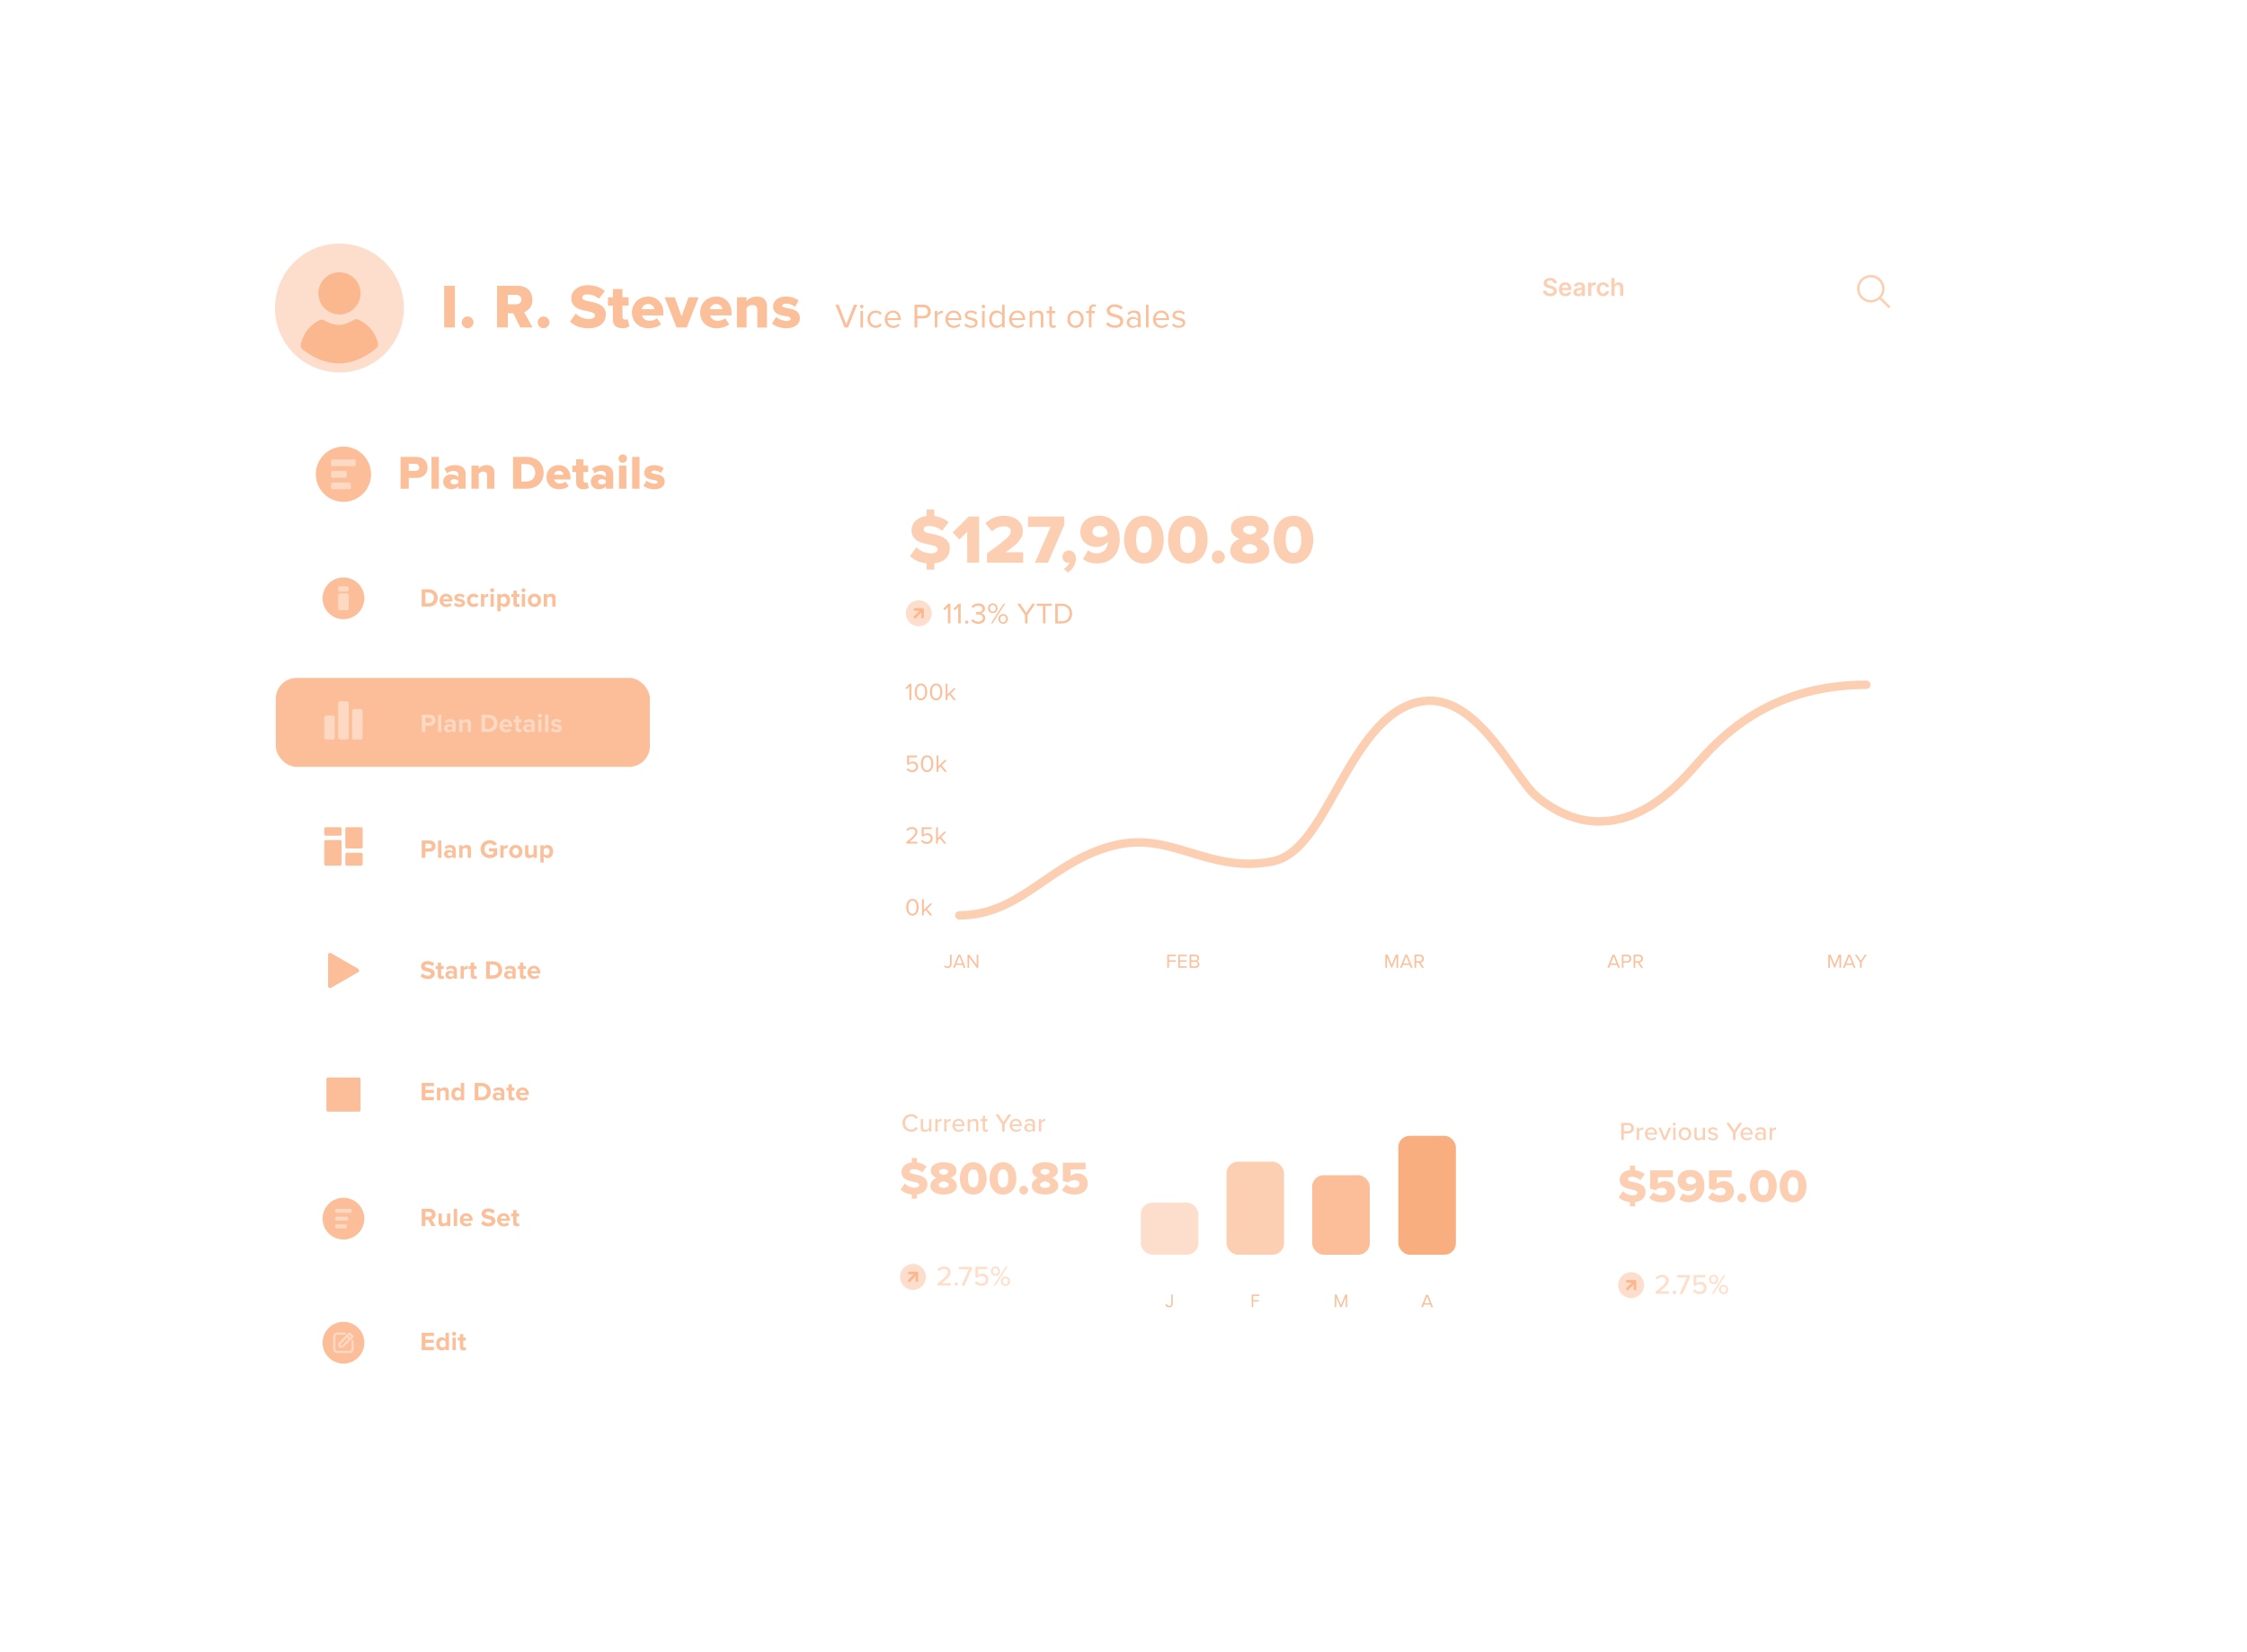 <svg xmlns="http://www.w3.org/2000/svg" width="748" height="550" viewBox="0 0 748 550"><defs><filter id="a" filterUnits="userSpaceOnUse"><feOffset dx="5.97" dy="4.77"/><feGaussianBlur result="blur" stdDeviation="17"/><feFlood flood-color="#842d02" flood-opacity=".25"/><feComposite in2="blur" operator="in"/><feComposite in="SourceGraphic"/></filter><filter id="b" filterUnits="userSpaceOnUse"><feOffset dx="2.96" dy="2.96"/><feGaussianBlur result="blur-2" stdDeviation="33.85"/><feFlood flood-color="#000" flood-opacity=".1"/><feComposite in2="blur-2" operator="in"/><feComposite in="SourceGraphic"/></filter><filter id="c" filterUnits="userSpaceOnUse"><feOffset dx="2.5" dy="2.5"/><feGaussianBlur result="blur-3" stdDeviation="28.61"/><feFlood flood-color="#000" flood-opacity=".1"/><feComposite in2="blur-3" operator="in"/><feComposite in="SourceGraphic"/></filter><filter id="d" filterUnits="userSpaceOnUse"><feOffset dx="1.84" dy="1.84"/><feGaussianBlur result="blur-4" stdDeviation="21.07"/><feFlood flood-color="#000" flood-opacity=".1"/><feComposite in2="blur-4" operator="in"/><feComposite in="SourceGraphic"/></filter></defs><g style="isolation:isolate"><rect width="645.23" height="447.35" x="45.74" y="46.71" rx="30.07" ry="30.07" style="fill:#fff;filter:url(#a);opacity:.4;stroke-width:0"/><rect width="141.3" height="29.6" x="499.16" y="81.07" rx="14.8" ry="14.8" style="fill:#fff;mix-blend-mode:soft-light;opacity:.4;stroke-width:0"/><path d="m629.33 102.09-3.06-3.06a4.54 4.54 0 0 0 1.08-2.92c0-2.52-2.05-4.57-4.57-4.57s-4.57 2.05-4.57 4.57 2.05 4.57 4.57 4.57c1.11 0 2.12-.42 2.92-1.08l3.06 3.06.58-.58Zm-6.56-2.22c-2.07 0-3.76-1.69-3.76-3.76s1.69-3.76 3.76-3.76 3.76 1.69 3.76 3.76-1.69 3.76-3.76 3.76Z" style="fill:#f55e00;mix-blend-mode:multiply;opacity:.3;stroke-width:0"/><g style="mix-blend-mode:multiply;opacity:.3"><path d="M517.13 94.19a.802.802 0 0 0-.34-.59c-.2-.14-.46-.21-.78-.21-.22 0-.42.03-.58.1s-.28.16-.37.28-.13.25-.13.4c0 .12.03.23.09.32s.13.17.23.23.21.12.33.16c.12.04.24.08.36.11l.56.14c.22.05.44.12.65.21.21.09.39.2.56.34.16.14.3.3.39.49.1.19.15.42.15.67 0 .35-.09.65-.27.92-.18.26-.43.47-.77.62-.34.15-.74.22-1.21.22s-.86-.07-1.2-.21c-.34-.14-.6-.35-.79-.63-.19-.27-.29-.61-.31-1h1.06c.02.21.08.38.19.52s.26.24.44.31.38.1.61.1.44-.04.62-.11.32-.17.42-.3c.1-.13.15-.27.15-.44 0-.15-.05-.28-.14-.38a.93.93 0 0 0-.37-.25c-.16-.07-.35-.13-.56-.18l-.67-.17c-.49-.13-.87-.32-1.16-.57-.28-.26-.42-.6-.42-1.02 0-.35.09-.66.29-.92.19-.26.45-.47.78-.61.33-.15.7-.22 1.12-.22s.79.07 1.11.22c.32.15.57.35.75.61.18.26.27.55.28.89h-1.03ZM521.12 98.58c-.45 0-.83-.09-1.15-.28a1.97 1.97 0 0 1-.75-.79c-.17-.34-.26-.75-.26-1.21s.09-.86.26-1.21.42-.62.73-.81c.31-.19.68-.29 1.11-.29.27 0 .53.04.78.13a1.79 1.79 0 0 1 1.09 1.11c.11.28.16.62.16 1.01v.32h-3.65v-.71h2.64c0-.2-.05-.38-.13-.54a.916.916 0 0 0-.36-.37c-.15-.09-.33-.14-.53-.14-.21 0-.4.05-.56.15a1.152 1.152 0 0 0-.52.96v.62c0 .26.05.48.14.66.09.18.23.33.4.42.17.1.37.15.6.15.15 0 .29-.02.41-.06.12-.04.23-.11.32-.19s.16-.19.21-.32l.98.11c-.06.26-.18.48-.35.68-.17.19-.39.34-.66.45-.27.11-.58.16-.92.16ZM525.27 98.59c-.28 0-.54-.05-.76-.15-.22-.1-.4-.25-.53-.45s-.2-.44-.2-.74c0-.25.05-.46.14-.62.09-.16.22-.3.38-.39.16-.1.34-.17.54-.22.2-.05.41-.09.63-.11.26-.03.47-.05.63-.07.16-.02.28-.06.36-.1.07-.05.11-.12.11-.22v-.02c0-.22-.07-.39-.19-.51-.13-.12-.32-.18-.56-.18-.26 0-.46.06-.61.17-.15.11-.25.24-.3.4l-.98-.14c.08-.27.2-.5.38-.68.18-.18.39-.32.65-.41.26-.09.54-.14.85-.14.21 0 .43.03.64.08.21.05.41.13.58.25.18.11.32.27.42.47.11.2.16.44.16.74v2.98h-1.01v-.61h-.04c-.06.12-.15.24-.27.35-.12.11-.26.19-.43.26-.17.06-.38.1-.61.1Zm.27-.77a1.041 1.041 0 0 0 .91-.46c.08-.14.13-.29.13-.45v-.52s-.09.05-.17.08c-.08.02-.17.04-.26.06-.1.02-.19.03-.29.05-.09.01-.18.03-.25.03-.16.02-.3.06-.42.1-.12.05-.22.12-.29.2-.07.09-.11.2-.11.33 0 .19.07.34.21.44s.32.15.54.15ZM528.68 98.5v-4.45h1.02v.74h.05c.08-.26.22-.46.42-.6.2-.14.42-.21.68-.21h.2c.08 0 .13.01.18.02v.96s-.11-.03-.21-.04c-.1-.01-.19-.02-.28-.02-.19 0-.36.04-.51.12a.91.91 0 0 0-.49.84v2.62h-1.05ZM533.67 98.58c-.44 0-.83-.1-1.14-.29-.32-.2-.56-.47-.73-.81-.17-.34-.26-.74-.26-1.19s.09-.85.26-1.2.42-.62.74-.81c.32-.19.69-.29 1.13-.29.36 0 .68.07.96.2s.5.32.67.56c.17.24.26.52.28.84h-1c-.04-.21-.14-.39-.29-.54a.858.858 0 0 0-.61-.22c-.21 0-.4.06-.56.17-.16.12-.29.28-.38.49-.09.21-.13.47-.13.77s.04.56.13.78c.09.22.21.38.38.5.16.12.35.18.57.18.15 0 .29-.03.42-.09s.23-.14.31-.26c.08-.11.14-.25.17-.41h1c-.03.31-.12.59-.28.84-.16.24-.38.43-.65.57-.28.14-.6.2-.97.2ZM537.49 95.89v2.61h-1.05v-5.93h1.03v2.24h.05c.1-.25.27-.45.49-.6s.5-.22.84-.22c.31 0 .58.06.81.19.23.13.41.32.53.57.13.25.19.55.19.91v2.83h-1.05v-2.67c0-.3-.08-.53-.23-.7-.15-.17-.37-.25-.64-.25-.19 0-.35.04-.5.12s-.26.2-.34.35c-.08.15-.12.33-.12.55Z" style="fill:#f55e00;stroke-width:0"/></g><circle cx="113" cy="102.53" r="21.46" style="fill:#f55e00;mix-blend-mode:multiply;opacity:.2;stroke-width:0"/><circle cx="113" cy="97.66" r="7.02" style="fill:#f55e00;mix-blend-mode:multiply;opacity:.3;stroke-width:0"/><path d="M119.03 106.31c-.3-.12-.65-.09-.94.06-1.63.89-3.46 1.79-5.41 1.79-1.82 0-3.55-.84-5.09-1.64-.31-.16-.68-.16-1.01-.02-3.28 1.49-5.72 4.5-6.44 8.12-.13.64.11 1.31.62 1.71 3.32 2.63 7.48 4.64 12 4.64 4.74 0 9.1-2.17 12.5-5.03.51-.43.72-1.1.57-1.74-.86-3.6-3.44-6.54-6.82-7.9Z" style="fill:#f55e00;mix-blend-mode:multiply;opacity:.3;stroke-width:0"/><g style="mix-blend-mode:multiply;opacity:.4"><path d="M147.86 109V95.15h3.57V109h-3.57ZM155.67 105.35c1.06 0 1.95.89 1.95 1.95s-.89 1.95-1.95 1.95-1.95-.89-1.95-1.95.89-1.95 1.95-1.95ZM173.2 109l-2.33-4.69h-1.83V109h-3.57V95.15h6.94c3.07 0 4.82 2.04 4.82 4.61 0 2.41-1.47 3.7-2.76 4.15l2.82 5.09h-4.09Zm-1.33-10.84h-2.82v3.12h2.82c.93 0 1.72-.6 1.72-1.56s-.79-1.56-1.72-1.56ZM180.95 105.35c1.06 0 1.95.89 1.95 1.95s-.89 1.95-1.95 1.95-1.95-.89-1.95-1.95.89-1.95 1.95-1.95ZM191.65 104.37c1 1 2.53 1.83 4.42 1.83 1.23 0 1.97-.52 1.97-1.18 0-.79-.89-1.1-2.37-1.41-2.28-.46-5.48-1.04-5.48-4.32 0-2.33 1.97-4.34 5.52-4.34 2.22 0 4.15.66 5.63 1.93l-1.95 2.55c-1.16-.96-2.68-1.43-3.9-1.43s-1.64.48-1.64 1.08c0 .73.85.98 2.39 1.27 2.28.48 5.44 1.14 5.44 4.28 0 2.78-2.06 4.63-5.77 4.63-2.8 0-4.76-.87-6.15-2.2l1.89-2.68ZM204.03 106.3v-4.55h-1.66v-2.78h1.66v-2.74h3.18v2.74h2.04v2.78h-2.04v3.65c0 .58.33 1.02.89 1.02.35 0 .71-.12.81-.25l.62 2.41c-.39.37-1.18.66-2.37.66-2.04 0-3.14-1.02-3.14-2.95ZM215.72 98.72c2.97 0 5.13 2.18 5.13 5.59v.69h-7.14c.19.93 1.06 1.79 2.55 1.79.89 0 1.89-.35 2.45-.85l1.35 1.99c-1 .89-2.66 1.33-4.2 1.33-3.09 0-5.48-2.01-5.48-5.27 0-2.91 2.2-5.25 5.34-5.25Zm-2.05 4.2h4.13c-.08-.71-.6-1.72-2.08-1.72-1.39 0-1.93 1-2.06 1.72ZM225.22 109l-3.95-10.03h3.36l2.26 6.35 2.29-6.35h3.38L228.61 109h-3.41ZM238.41 98.72c2.97 0 5.13 2.18 5.13 5.59v.69h-7.14c.19.93 1.06 1.79 2.55 1.79.89 0 1.89-.35 2.45-.85l1.35 1.99c-1 .89-2.66 1.33-4.19 1.33-3.09 0-5.48-2.01-5.48-5.27 0-2.91 2.2-5.25 5.34-5.25Zm-2.06 4.2h4.13c-.08-.71-.6-1.72-2.08-1.72-1.39 0-1.93 1-2.06 1.72ZM252.11 109v-5.79c0-1.23-.64-1.66-1.64-1.66s-1.58.52-1.95.98v6.48h-3.2V98.98h3.2v1.23c.6-.71 1.79-1.47 3.47-1.47 2.28 0 3.32 1.33 3.32 3.18v7.1h-3.2ZM258.33 105.51c.75.66 2.35 1.33 3.53 1.33.96 0 1.35-.31 1.35-.75 0-.52-.68-.71-1.72-.87-1.7-.29-4.11-.64-4.11-3.2 0-1.77 1.52-3.3 4.3-3.3 1.68 0 3.12.54 4.19 1.33l-1.22 2.12c-.6-.58-1.75-1.1-2.95-1.1-.75 0-1.27.25-1.27.69s.54.62 1.6.81c1.7.29 4.24.71 4.24 3.36 0 1.91-1.68 3.32-4.57 3.32-1.79 0-3.63-.6-4.69-1.54l1.33-2.2ZM281.14 109l-3.04-7.57h1.08l2.55 6.54 2.55-6.54h1.08l-3.05 7.57h-1.17ZM286.29 102.02c0-.32.26-.57.57-.57s.58.25.58.57-.26.58-.58.58-.57-.26-.57-.58Zm.15 6.98v-5.48h.85V109h-.85ZM291.52 103.38c1 0 1.59.41 2.01.95l-.57.52c-.36-.5-.83-.72-1.4-.72-1.17 0-1.9.9-1.9 2.11s.73 2.12 1.9 2.12c.57 0 1.03-.23 1.4-.71l.57.52c-.42.54-1.01.95-2.01.95-1.63 0-2.74-1.25-2.74-2.88s1.1-2.87 2.74-2.87ZM297.23 103.38c1.66 0 2.63 1.29 2.63 2.94v.22h-4.44c.07 1.03.79 1.9 1.98 1.9.62 0 1.26-.25 1.69-.69l.41.56c-.54.54-1.28.84-2.18.84-1.62 0-2.79-1.17-2.79-2.88 0-1.59 1.14-2.87 2.7-2.87Zm-1.81 2.53h3.6c-.01-.82-.56-1.83-1.8-1.83-1.17 0-1.75.99-1.79 1.83ZM304.43 109v-7.57h3.04c1.52 0 2.37 1.04 2.37 2.28s-.87 2.28-2.37 2.28h-2.1V109h-.94Zm2.93-6.73h-1.99v2.88h1.99c.9 0 1.51-.59 1.51-1.44s-.61-1.44-1.51-1.44ZM311.18 109v-5.48h.85v.89c.44-.58 1.08-1 1.83-1v.87c-.1-.02-.2-.03-.34-.03-.52 0-1.24.43-1.49.87V109h-.85ZM317.42 103.38c1.66 0 2.63 1.29 2.63 2.94v.22h-4.44c.07 1.03.79 1.9 1.98 1.9.62 0 1.26-.25 1.69-.69l.41.56c-.54.54-1.28.84-2.18.84-1.62 0-2.79-1.17-2.79-2.88 0-1.59 1.14-2.87 2.7-2.87Zm-1.8 2.53h3.6c-.01-.82-.56-1.83-1.8-1.83-1.17 0-1.75.99-1.79 1.83ZM321.51 107.66c.36.42 1.06.78 1.8.78.84 0 1.29-.37 1.29-.91 0-.6-.67-.79-1.41-.98-.93-.22-1.99-.47-1.99-1.6 0-.85.74-1.58 2.04-1.58.93 0 1.59.35 2.03.79l-.4.59c-.33-.4-.93-.69-1.63-.69-.75 0-1.21.34-1.21.83 0 .53.62.7 1.34.87.95.22 2.05.49 2.05 1.7 0 .92-.74 1.66-2.16 1.66-.9 0-1.66-.27-2.21-.86l.44-.61ZM326.8 102.02c0-.32.26-.57.57-.57s.58.25.58.57-.26.58-.58.58-.57-.26-.57-.58Zm.14 6.98v-5.48h.85V109h-.85ZM333.59 109v-.82c-.41.56-1.08.95-1.85.95-1.43 0-2.44-1.09-2.44-2.87s1-2.88 2.44-2.88c.74 0 1.41.36 1.85.97v-2.92h.85V109h-.85Zm0-3.97c-.31-.48-.97-.89-1.65-.89-1.1 0-1.76.91-1.76 2.12s.66 2.11 1.76 2.11c.68 0 1.34-.39 1.65-.86v-2.49ZM338.64 103.38c1.66 0 2.63 1.29 2.63 2.94v.22h-4.44c.07 1.03.79 1.9 1.97 1.9.62 0 1.26-.25 1.69-.69l.41.56c-.54.54-1.28.84-2.18.84-1.62 0-2.79-1.17-2.79-2.88 0-1.59 1.14-2.87 2.7-2.87Zm-1.8 2.53h3.6c-.01-.82-.56-1.83-1.81-1.83-1.17 0-1.75.99-1.79 1.83ZM346.47 109v-3.59c0-.96-.49-1.27-1.23-1.27-.67 0-1.31.41-1.62.85V109h-.85v-5.48h.85v.79c.39-.45 1.13-.93 1.95-.93 1.15 0 1.75.58 1.75 1.77V109h-.85ZM349.31 107.86v-3.59h-.91v-.75h.91v-1.5h.85v1.5h1.11v.75h-1.11v3.41c0 .41.18.7.56.7.24 0 .46-.1.58-.23l.25.64c-.22.2-.52.35-1.02.35-.81 0-1.21-.47-1.21-1.28ZM355.32 106.26c0-1.59 1.04-2.87 2.71-2.87s2.71 1.28 2.71 2.87-1.04 2.88-2.71 2.88-2.71-1.29-2.71-2.88Zm4.53 0c0-1.11-.65-2.11-1.82-2.11s-1.83 1-1.83 2.11.66 2.12 1.83 2.12 1.82-1 1.82-2.12ZM363.34 104.27V109h-.85v-4.73h-.91v-.75h.91v-.42c0-1.14.64-1.78 1.59-1.78.32 0 .61.06.83.19l-.22.64a.937.937 0 0 0-.49-.12c-.56 0-.86.39-.86 1.08v.42h1.11v.75h-1.11ZM368.76 107.22c.5.56 1.32 1.08 2.38 1.08 1.35 0 1.78-.73 1.78-1.31 0-.91-.92-1.16-1.92-1.43-1.21-.32-2.57-.66-2.57-2.15 0-1.25 1.11-2.1 2.6-2.1 1.16 0 2.05.39 2.69 1.06l-.57.69c-.57-.62-1.36-.91-2.19-.91-.91 0-1.55.49-1.55 1.2 0 .76.87.99 1.84 1.25 1.24.33 2.65.72 2.65 2.3 0 1.1-.75 2.23-2.79 2.23-1.32 0-2.28-.5-2.91-1.2l.56-.72ZM378.82 109v-.62c-.45.5-1.08.76-1.82.76-.93 0-1.92-.62-1.92-1.82s.99-1.81 1.92-1.81c.75 0 1.37.24 1.82.75v-.99c0-.74-.59-1.16-1.39-1.16-.66 0-1.19.24-1.68.76l-.4-.59c.59-.61 1.29-.91 2.19-.91 1.16 0 2.12.52 2.12 1.85v3.77h-.85Zm0-2.19c-.33-.45-.91-.68-1.51-.68-.79 0-1.35.5-1.35 1.2s.56 1.19 1.35 1.19c.6 0 1.18-.23 1.51-.68v-1.03ZM381.49 109v-7.57h.85V109h-.85ZM386.55 103.38c1.66 0 2.63 1.29 2.63 2.94v.22h-4.44c.07 1.03.79 1.9 1.97 1.9.62 0 1.26-.25 1.69-.69l.41.56c-.54.54-1.28.84-2.18.84-1.62 0-2.79-1.17-2.79-2.88 0-1.59 1.14-2.87 2.7-2.87Zm-1.81 2.53h3.6c-.01-.82-.56-1.83-1.81-1.83-1.17 0-1.75.99-1.79 1.83ZM390.64 107.66c.36.42 1.06.78 1.8.78.84 0 1.29-.37 1.29-.91 0-.6-.67-.79-1.41-.98-.93-.22-1.99-.47-1.99-1.6 0-.85.74-1.58 2.04-1.58.93 0 1.59.35 2.03.79l-.4.59c-.33-.4-.93-.69-1.63-.69-.75 0-1.21.34-1.21.83 0 .53.62.7 1.34.87.95.22 2.05.49 2.05 1.7 0 .92-.74 1.66-2.16 1.66-.9 0-1.66-.27-2.21-.86l.44-.61Z" style="fill:#f55e00;stroke-width:0"/></g><path d="M114.33 148.66c-5.08 0-9.2 4.12-9.2 9.2s4.12 9.2 9.2 9.2 9.2-4.12 9.2-9.2-4.12-9.2-9.2-9.2Z" style="fill:#f55e00;mix-blend-mode:multiply;opacity:.4;stroke-width:0"/><g style="mix-blend-mode:multiply;opacity:.4"><path d="M133.34 162.68V152.1h5.3c2.38 0 3.68 1.6 3.68 3.52s-1.3 3.48-3.68 3.48h-2.57v3.59h-2.73Zm4.94-8.29h-2.21v2.38h2.21c.73 0 1.27-.46 1.27-1.17s-.54-1.21-1.27-1.21ZM143.65 162.68V152.1h2.44v10.58h-2.44ZM152.55 162.68v-.76c-.48.57-1.4.95-2.38.95-1.17 0-2.63-.79-2.63-2.52 0-1.86 1.46-2.41 2.63-2.41 1.02 0 1.92.32 2.38.89v-.97c0-.67-.57-1.11-1.55-1.11-.76 0-1.56.29-2.17.81l-.87-1.54c.98-.84 2.3-1.19 3.48-1.19 1.84 0 3.57.68 3.57 3.06v4.79h-2.44Zm0-2.65c-.25-.35-.83-.54-1.36-.54-.65 0-1.22.29-1.22.89s.57.89 1.22.89c.54 0 1.11-.19 1.36-.56v-.68ZM162.12 162.68v-4.43c0-.94-.49-1.27-1.25-1.27s-1.21.4-1.49.75v4.95h-2.44v-7.67h2.44v.94c.46-.54 1.37-1.13 2.65-1.13 1.75 0 2.54 1.02 2.54 2.43v5.43h-2.44ZM170.8 162.68V152.1h4.44c3.33 0 5.73 2 5.73 5.28s-2.4 5.3-5.71 5.3h-4.46Zm2.73-2.38h1.71c1.86 0 2.94-1.35 2.94-2.92s-.98-2.9-2.92-2.9h-1.73v5.82ZM186 154.82c2.27 0 3.92 1.67 3.92 4.27v.52h-5.46c.14.71.81 1.36 1.95 1.36.68 0 1.44-.27 1.87-.65l1.03 1.52c-.76.68-2.03 1.02-3.21 1.02-2.36 0-4.19-1.54-4.19-4.03 0-2.22 1.68-4.02 4.08-4.02Zm-1.57 3.21h3.16c-.06-.54-.46-1.32-1.59-1.32-1.06 0-1.48.76-1.57 1.32ZM191.8 160.61v-3.48h-1.27V155h1.27v-2.09h2.43V155h1.56v2.13h-1.56v2.79c0 .44.25.78.68.78.27 0 .54-.1.62-.19l.48 1.84c-.3.29-.9.51-1.81.51-1.56 0-2.4-.78-2.4-2.25ZM201.69 162.68v-.76c-.48.57-1.4.95-2.38.95-1.17 0-2.63-.79-2.63-2.52 0-1.86 1.46-2.41 2.63-2.41 1.02 0 1.92.32 2.38.89v-.97c0-.67-.57-1.11-1.55-1.11-.76 0-1.56.29-2.17.81l-.87-1.54c.98-.84 2.3-1.19 3.48-1.19 1.84 0 3.57.68 3.57 3.06v4.79h-2.44Zm0-2.65c-.25-.35-.83-.54-1.36-.54-.65 0-1.22.29-1.22.89s.57.89 1.22.89c.54 0 1.11-.19 1.36-.56v-.68ZM205.9 152.65c0-.78.62-1.4 1.4-1.4s1.4.62 1.4 1.4-.62 1.4-1.4 1.4-1.4-.62-1.4-1.4Zm.17 10.03v-7.67h2.44v7.67h-2.44ZM210.45 162.68V152.1h2.44v10.58h-2.44ZM215.2 160.01c.57.51 1.79 1.02 2.7 1.02.73 0 1.03-.24 1.03-.57 0-.4-.52-.54-1.32-.67-1.3-.22-3.14-.49-3.14-2.44 0-1.35 1.16-2.52 3.29-2.52 1.29 0 2.38.41 3.21 1.02l-.94 1.62c-.46-.44-1.33-.84-2.25-.84-.57 0-.97.19-.97.52s.41.48 1.22.62c1.3.22 3.24.54 3.24 2.57 0 1.46-1.29 2.54-3.49 2.54-1.36 0-2.78-.46-3.59-1.17l1.02-1.68Z" style="fill:#f55e00;stroke-width:0"/></g><rect width="2.26" height="5.16" x="111.67" y="155.31" rx=".49" ry=".49" style="fill:#fff;opacity:.4;stroke-width:0" transform="rotate(90 112.795 157.895)"/><rect width="2.26" height="8.23" x="113.2" y="149.94" rx=".49" ry=".49" style="fill:#fff;opacity:.4;stroke-width:0" transform="rotate(90 114.33 154.05)"/><rect width="2.26" height="6.58" x="112.38" y="158.44" rx=".49" ry=".49" style="fill:#fff;opacity:.4;stroke-width:0" transform="rotate(90 113.505 161.725)"/><g style="mix-blend-mode:multiply;opacity:.4"><path d="M140.37 201.93v-5.76h2.27c1.8 0 3.06 1.15 3.06 2.88s-1.25 2.88-3.06 2.88h-2.27Zm1.23-1.08h1.04c1.14 0 1.8-.82 1.8-1.8s-.62-1.8-1.8-1.8h-1.04v3.6ZM148.53 197.66c1.24 0 2.09.93 2.09 2.3v.24h-3.1c.07.53.49.97 1.2.97.39 0 .85-.16 1.11-.41l.48.71c-.42.39-1.07.58-1.72.58-1.27 0-2.23-.85-2.23-2.19 0-1.21.89-2.19 2.16-2.19Zm-1.03 1.79h2.05c-.03-.4-.3-.92-1.03-.92-.68 0-.98.51-1.03.92ZM151.61 200.62c.3.28.92.57 1.44.57.47 0 .7-.16.7-.42 0-.29-.36-.4-.84-.49-.72-.14-1.64-.31-1.64-1.3 0-.7.61-1.31 1.71-1.31.71 0 1.27.24 1.68.57l-.43.75c-.25-.27-.73-.48-1.24-.48-.4 0-.66.15-.66.39 0 .26.33.35.79.45.72.14 1.67.33 1.67 1.36 0 .77-.65 1.34-1.8 1.34-.73 0-1.42-.24-1.87-.65l.47-.77ZM157.65 197.66c.86 0 1.37.37 1.65.76l-.72.67c-.2-.28-.5-.45-.88-.45-.67 0-1.13.48-1.13 1.21s.47 1.22 1.13 1.22c.38 0 .68-.17.88-.45l.72.67c-.28.39-.79.76-1.65.76-1.29 0-2.21-.91-2.21-2.19s.92-2.19 2.21-2.19ZM160.1 201.93v-4.17h1.1v.57c.29-.37.81-.67 1.33-.67v1.07c-.08-.02-.18-.03-.3-.03-.36 0-.85.2-1.03.47v2.76h-1.1ZM163.18 196.49a.66.66 0 1 1 1.32 0c0 .37-.29.66-.66.66s-.66-.29-.66-.66Zm.11 5.44v-4.17h1.1v4.17h-1.1ZM166.66 203.52h-1.1v-5.76h1.1v.53c.32-.41.78-.63 1.29-.63 1.07 0 1.85.79 1.85 2.19s-.78 2.19-1.85 2.19c-.49 0-.95-.21-1.29-.64v2.12Zm.94-4.89c-.35 0-.76.21-.94.47v1.48c.18.26.59.47.94.47.63 0 1.05-.49 1.05-1.22s-.42-1.21-1.05-1.21ZM170.92 200.9v-2.18h-.69v-.96h.69v-1.14h1.11v1.14h.85v.96h-.85v1.88c0 .26.14.46.38.46.16 0 .32-.06.38-.12l.23.83c-.16.15-.46.27-.92.27-.77 0-1.18-.4-1.18-1.14ZM173.6 196.49a.66.66 0 1 1 1.32 0c0 .37-.29.66-.66.66s-.66-.29-.66-.66Zm.11 5.44v-4.17h1.1v4.17h-1.1ZM175.71 199.84c0-1.18.83-2.19 2.2-2.19s2.21 1 2.21 2.19-.83 2.19-2.21 2.19-2.2-1-2.2-2.19Zm3.28 0c0-.65-.39-1.21-1.07-1.21s-1.06.56-1.06 1.21.38 1.22 1.06 1.22 1.07-.56 1.07-1.22ZM183.84 201.93v-2.52c0-.58-.3-.78-.77-.78-.43 0-.77.24-.95.49v2.81h-1.1v-4.17h1.1v.54c.27-.32.78-.65 1.46-.65.92 0 1.36.52 1.36 1.33v2.95h-1.1Z" style="fill:#f55e00;stroke-width:0"/></g><path d="M114.33 192.22c-3.84 0-6.95 3.11-6.95 6.95s3.11 6.95 6.95 6.95 6.95-3.11 6.95-6.95-3.11-6.95-6.95-6.95Z" style="fill:#f55e00;mix-blend-mode:multiply;opacity:.4;stroke-width:0"/><rect width="3.51" height="5.63" x="112.58" y="197.52" rx=".54" ry=".54" style="fill:#fff;opacity:.4;stroke-width:0"/><rect width="3.51" height="1.74" x="112.58" y="195.18" rx=".54" ry=".54" style="fill:#fff;opacity:.4;stroke-width:0"/><g style="mix-blend-mode:multiply;opacity:.4"><path d="M140.37 285.55v-5.76h2.69c1.25 0 1.93.85 1.93 1.86s-.69 1.84-1.93 1.84h-1.47v2.06h-1.23Zm2.53-4.7h-1.3v1.59h1.3c.48 0 .85-.31.85-.79s-.36-.79-.85-.79ZM145.82 285.55v-5.76h1.1v5.76h-1.1ZM150.6 285.55v-.43c-.29.34-.78.54-1.32.54-.67 0-1.45-.45-1.45-1.38s.79-1.33 1.45-1.33c.55 0 1.04.17 1.32.51v-.58c0-.42-.36-.7-.92-.7-.45 0-.86.16-1.22.49l-.41-.73c.51-.45 1.17-.66 1.82-.66.95 0 1.82.38 1.82 1.58v2.69h-1.1Zm0-1.52c-.18-.24-.53-.36-.88-.36-.43 0-.79.23-.79.63s.35.61.79.61c.35 0 .7-.12.88-.36v-.52ZM155.69 285.55v-2.52c0-.58-.3-.78-.77-.78-.43 0-.77.24-.95.49v2.81h-1.1v-4.17h1.1v.54c.27-.32.78-.65 1.46-.65.92 0 1.36.52 1.36 1.33v2.94h-1.1ZM163.07 279.7c1.19 0 1.94.58 2.38 1.26l-1.02.55c-.27-.41-.76-.73-1.37-.73-1.04 0-1.8.8-1.8 1.89s.76 1.89 1.8 1.89c.53 0 .99-.22 1.24-.44v-.7h-1.54v-1.05h2.75v2.2c-.59.66-1.41 1.09-2.45 1.09-1.68 0-3.07-1.17-3.07-2.99s1.38-2.98 3.07-2.98ZM166.56 285.55v-4.17h1.1v.57c.29-.37.81-.67 1.33-.67v1.07c-.08-.02-.18-.03-.3-.03-.36 0-.85.2-1.03.47v2.75h-1.1ZM169.49 283.46c0-1.18.83-2.19 2.2-2.19s2.21 1 2.21 2.19-.83 2.19-2.21 2.19-2.2-1-2.2-2.19Zm3.27 0c0-.65-.39-1.21-1.07-1.21s-1.06.56-1.06 1.21.38 1.22 1.06 1.22 1.07-.56 1.07-1.22ZM177.61 285.55v-.53c-.29.32-.79.63-1.47.63-.92 0-1.35-.5-1.35-1.31v-2.96h1.1v2.53c0 .58.3.77.77.77.42 0 .76-.23.95-.48v-2.82h1.1v4.17h-1.1ZM180.98 287.14h-1.1v-5.76h1.1v.53c.32-.41.78-.63 1.29-.63 1.07 0 1.85.79 1.85 2.19s-.78 2.19-1.85 2.19c-.49 0-.95-.21-1.29-.64v2.12Zm.94-4.89c-.35 0-.76.21-.94.47v1.48c.18.26.59.48.94.48.63 0 1.05-.49 1.05-1.22s-.42-1.21-1.05-1.21Z" style="fill:#f55e00;stroke-width:0"/></g><rect width="5.78" height="7.07" x="114.95" y="275.37" rx=".48" ry=".48" style="fill:#f55e00;mix-blend-mode:multiply;opacity:.4;stroke-width:0"/><rect width="5.78" height="4.27" x="114.95" y="283.89" rx=".48" ry=".48" style="fill:#f55e00;mix-blend-mode:multiply;opacity:.4;stroke-width:0"/><rect width="5.78" height="8.52" x="107.94" y="279.64" rx=".48" ry=".48" style="fill:#f55e00;mix-blend-mode:multiply;opacity:.4;stroke-width:0"/><rect width="5.78" height="2.82" x="107.94" y="275.37" rx=".48" ry=".48" style="fill:#f55e00;mix-blend-mode:multiply;opacity:.4;stroke-width:0"/><g style="mix-blend-mode:multiply;opacity:.4"><path d="M140.65 324.03c.41.42 1.04.78 1.83.78.67 0 1-.32 1-.65 0-.43-.5-.58-1.17-.73-.94-.22-2.15-.47-2.15-1.76 0-.96.83-1.74 2.19-1.74.92 0 1.68.28 2.25.8l-.68.9c-.47-.43-1.09-.63-1.65-.63s-.85.24-.85.59c0 .39.48.51 1.15.67.95.22 2.16.5 2.16 1.78 0 1.05-.75 1.85-2.31 1.85-1.11 0-1.9-.37-2.44-.92l.67-.93ZM145.74 324.74v-2.18h-.69v-.96h.69v-1.14h1.11v1.14h.85v.96h-.85v1.88c0 .26.14.46.38.46.16 0 .32-.06.38-.12l.23.83c-.16.15-.46.27-.92.27-.77 0-1.18-.4-1.18-1.14ZM151.03 325.78v-.43c-.29.34-.78.54-1.32.54-.67 0-1.45-.45-1.45-1.38s.79-1.33 1.45-1.33c.55 0 1.04.17 1.32.51v-.58c0-.42-.36-.7-.92-.7-.45 0-.86.16-1.22.49l-.41-.73c.51-.45 1.17-.66 1.82-.66.95 0 1.82.38 1.82 1.58v2.69h-1.1Zm0-1.52c-.18-.24-.53-.36-.88-.36-.43 0-.79.23-.79.63s.35.61.79.61c.35 0 .7-.12.88-.36v-.52ZM153.3 325.78v-4.17h1.1v.57c.29-.37.81-.67 1.33-.67v1.07c-.08-.02-.18-.03-.3-.03-.36 0-.85.2-1.03.47v2.76h-1.1ZM156.71 324.74v-2.18h-.69v-.96h.69v-1.14h1.11v1.14h.85v.96h-.85v1.88c0 .26.14.46.38.46.16 0 .32-.06.38-.12l.23.83c-.16.15-.46.27-.92.27-.77 0-1.18-.4-1.18-1.14ZM161.83 325.78v-5.76h2.27c1.8 0 3.06 1.15 3.06 2.88s-1.25 2.88-3.06 2.88h-2.27Zm1.22-1.08h1.05c1.14 0 1.8-.82 1.8-1.8s-.62-1.81-1.8-1.81h-1.05v3.6ZM170.59 325.78v-.43c-.29.34-.78.54-1.32.54-.67 0-1.45-.45-1.45-1.38s.79-1.33 1.45-1.33c.55 0 1.04.17 1.32.51v-.58c0-.42-.36-.7-.92-.7-.45 0-.86.16-1.22.49l-.41-.73c.51-.45 1.17-.66 1.82-.66.95 0 1.82.38 1.82 1.58v2.69h-1.1Zm0-1.52c-.18-.24-.53-.36-.88-.36-.43 0-.79.23-.79.63s.35.61.79.61c.35 0 .7-.12.88-.36v-.52ZM173.08 324.74v-2.18h-.69v-.96h.69v-1.14h1.11v1.14h.85v.96h-.85v1.88c0 .26.14.46.38.46.16 0 .32-.06.38-.12l.23.83c-.16.15-.46.27-.92.27-.77 0-1.18-.4-1.18-1.14ZM177.76 321.5c1.24 0 2.09.93 2.09 2.3v.24h-3.1c.07.53.49.97 1.2.97.39 0 .85-.16 1.11-.42l.48.71c-.42.39-1.07.58-1.72.58-1.27 0-2.23-.86-2.23-2.19 0-1.21.89-2.19 2.16-2.19Zm-1.03 1.8h2.05c-.03-.4-.3-.92-1.03-.92-.68 0-.98.51-1.03.92Z" style="fill:#f55e00;stroke-width:0"/></g><path d="m110.2 328.84 9.01-5.2c.44-.25.44-.89 0-1.15l-9.01-5.2a.66.66 0 0 0-.99.57v10.4c0 .51.55.83.99.57Z" style="fill:#f55e00;mix-blend-mode:multiply;opacity:.4;stroke-width:0"/><g style="mix-blend-mode:multiply;opacity:.4"><path d="M140.37 366.26v-5.76h4.08v1.05h-2.85v1.25h2.79v1.05h-2.79v1.34h2.85v1.06h-4.08ZM148.28 366.26v-2.52c0-.58-.3-.78-.77-.78-.43 0-.77.24-.95.49v2.81h-1.1v-4.17h1.1v.54c.27-.32.78-.65 1.46-.65.92 0 1.36.52 1.36 1.33v2.94h-1.1ZM153.42 366.26v-.53c-.33.41-.79.63-1.29.63-1.05 0-1.85-.79-1.85-2.19s.79-2.19 1.85-2.19c.49 0 .96.22 1.29.64v-2.12h1.11v5.76h-1.11Zm0-2.82c-.19-.28-.58-.48-.95-.48-.62 0-1.05.49-1.05 1.22s.43 1.21 1.05 1.21c.37 0 .76-.2.95-.47v-1.48ZM158.03 366.26v-5.76h2.27c1.8 0 3.06 1.15 3.06 2.88s-1.25 2.88-3.06 2.88h-2.27Zm1.22-1.08h1.04c1.14 0 1.8-.82 1.8-1.8s-.62-1.81-1.8-1.81h-1.04v3.6ZM166.79 366.26v-.43c-.29.34-.78.54-1.32.54-.67 0-1.45-.45-1.45-1.38s.79-1.33 1.45-1.33c.55 0 1.04.17 1.32.51v-.58c0-.42-.36-.7-.92-.7-.45 0-.86.16-1.22.49l-.41-.73c.51-.45 1.17-.66 1.82-.66.95 0 1.82.38 1.82 1.58v2.69h-1.1Zm0-1.52c-.18-.24-.53-.36-.88-.36-.43 0-.79.23-.79.63s.35.61.79.61c.35 0 .7-.12.88-.36v-.52ZM169.28 365.23v-2.18h-.69v-.96h.69v-1.14h1.11v1.14h.85v.96h-.85v1.88c0 .26.14.46.38.46.16 0 .32-.06.38-.12l.23.83c-.16.15-.46.27-.92.27-.77 0-1.18-.4-1.18-1.14ZM173.96 361.99c1.24 0 2.09.93 2.09 2.3v.24h-3.1c.07.53.49.97 1.2.97.39 0 .85-.16 1.11-.41l.48.71c-.42.39-1.07.58-1.72.58-1.27 0-2.23-.85-2.23-2.19 0-1.21.89-2.18 2.16-2.18Zm-1.03 1.79h2.05c-.03-.4-.3-.92-1.03-.92-.68 0-.98.51-1.03.92Z" style="fill:#f55e00;stroke-width:0"/></g><rect width="11.37" height="11.37" x="108.65" y="358.68" rx=".52" ry=".52" style="fill:#f55e00;mix-blend-mode:multiply;opacity:.4;stroke-width:0"/><g style="mix-blend-mode:multiply;opacity:.4"><path d="m143.63 408.14-1.13-2.06h-.9v2.06h-1.23v-5.76h2.69c1.2 0 1.93.79 1.93 1.86s-.64 1.56-1.26 1.71l1.29 2.19h-1.41Zm-.74-4.71h-1.29v1.59h1.29c.49 0 .86-.31.86-.79s-.37-.79-.86-.79ZM148.8 408.14v-.53c-.29.32-.79.63-1.47.63-.92 0-1.35-.5-1.35-1.31v-2.96h1.1v2.53c0 .58.3.77.77.77.42 0 .76-.23.95-.48v-2.82h1.1v4.17h-1.1ZM151.07 408.14v-5.76h1.1v5.76h-1.1ZM155.24 403.86c1.24 0 2.09.93 2.09 2.3v.24h-3.1c.07.53.49.97 1.2.97.39 0 .85-.16 1.11-.41l.48.71c-.42.39-1.07.58-1.72.58-1.27 0-2.23-.85-2.23-2.19 0-1.21.89-2.19 2.16-2.19Zm-1.03 1.8h2.05c-.03-.4-.3-.92-1.03-.92-.68 0-.98.51-1.03.92ZM160.81 406.39c.41.42 1.04.78 1.83.78.67 0 1-.32 1-.65 0-.43-.5-.58-1.17-.73-.94-.22-2.15-.48-2.15-1.76 0-.96.83-1.74 2.19-1.74.92 0 1.68.28 2.25.8l-.68.9c-.47-.43-1.09-.63-1.65-.63s-.85.24-.85.59c0 .39.48.51 1.15.67.95.22 2.16.5 2.16 1.78 0 1.05-.75 1.85-2.31 1.85-1.11 0-1.9-.37-2.44-.92l.67-.93ZM167.66 403.86c1.24 0 2.09.93 2.09 2.3v.24h-3.1c.07.53.49.97 1.2.97.39 0 .85-.16 1.11-.41l.48.71c-.42.39-1.07.58-1.72.58-1.27 0-2.23-.85-2.23-2.19 0-1.21.89-2.19 2.16-2.19Zm-1.02 1.8h2.05c-.03-.4-.3-.92-1.03-.92-.68 0-.98.51-1.03.92ZM170.85 407.1v-2.18h-.69v-.96h.69v-1.14h1.11v1.14h.85v.96h-.85v1.88c0 .26.14.46.38.46.16 0 .32-.06.38-.12l.23.83c-.16.15-.46.27-.92.27-.77 0-1.18-.4-1.18-1.14Z" style="fill:#f55e00;stroke-width:0"/></g><path d="M107.38 405.67c0 3.84 3.11 6.95 6.95 6.95s6.95-3.11 6.95-6.95-3.11-6.95-6.95-6.95-6.95 3.11-6.95 6.95Z" style="fill:#f55e00;mix-blend-mode:multiply;opacity:.4;stroke-width:0"/><rect width="1.35" height="4.49" x="113.09" y="403.42" rx=".6" ry=".6" style="fill:#fff;opacity:.4;stroke-width:0" transform="rotate(-90 113.76 405.67)"/><rect width="1.35" height="3.96" x="112.82" y="406.27" rx=".56" ry=".56" style="fill:#fff;opacity:.4;stroke-width:0" transform="rotate(-90 113.495 408.255)"/><rect width="1.35" height="5.63" x="113.66" y="400.26" rx=".67" ry=".67" style="fill:#fff;opacity:.4;stroke-width:0" transform="rotate(-90 114.33 403.08)"/><rect width="124.52" height="29.6" x="91.82" y="225.67" rx="6.9" ry="6.9" style="fill:#f55e00;mix-blend-mode:multiply;opacity:.4;stroke-width:0"/><g style="opacity:.4"><path d="M140.37 243.67v-5.76h2.69c1.25 0 1.93.85 1.93 1.86s-.69 1.84-1.93 1.84h-1.47v2.06h-1.23Zm2.53-4.71h-1.3v1.59h1.3c.48 0 .85-.31.85-.79s-.36-.79-.85-.79ZM145.82 243.67v-5.76h1.1v5.76h-1.1ZM150.6 243.67v-.43c-.29.34-.78.54-1.32.54-.67 0-1.45-.45-1.45-1.38s.79-1.33 1.45-1.33c.55 0 1.04.17 1.32.51V241c0-.42-.36-.7-.92-.7-.45 0-.86.16-1.22.49l-.41-.73c.51-.45 1.17-.66 1.82-.66.95 0 1.82.38 1.82 1.58v2.69h-1.1Zm0-1.52c-.18-.24-.53-.36-.88-.36-.43 0-.79.23-.79.63s.35.61.79.61c.35 0 .7-.12.88-.36v-.52ZM155.69 243.67v-2.52c0-.58-.3-.78-.77-.78-.43 0-.77.24-.95.49v2.81h-1.1v-4.17h1.1v.54c.27-.32.78-.65 1.46-.65.92 0 1.36.52 1.36 1.33v2.95h-1.1ZM160.28 243.67v-5.76h2.27c1.8 0 3.06 1.15 3.06 2.88s-1.25 2.88-3.06 2.88h-2.27Zm1.23-1.08h1.04c1.14 0 1.8-.82 1.8-1.8s-.62-1.8-1.8-1.8h-1.04v3.6ZM168.43 239.39c1.24 0 2.09.93 2.09 2.3v.24h-3.1c.07.53.49.97 1.2.97.39 0 .85-.16 1.11-.41l.48.71c-.42.39-1.07.58-1.72.58-1.27 0-2.23-.85-2.23-2.19 0-1.21.89-2.19 2.16-2.19Zm-1.03 1.8h2.05c-.03-.4-.3-.92-1.03-.92-.68 0-.98.51-1.03.92ZM171.62 242.63v-2.18h-.69v-.96h.69v-1.14h1.11v1.14h.85v.96h-.85v1.88c0 .26.14.46.38.46.16 0 .32-.06.38-.12l.23.83c-.16.15-.46.27-.92.27-.77 0-1.18-.4-1.18-1.14ZM176.91 243.67v-.43c-.29.34-.78.54-1.32.54-.67 0-1.45-.45-1.45-1.38s.79-1.33 1.45-1.33c.55 0 1.04.17 1.32.51V241c0-.42-.36-.7-.92-.7-.45 0-.86.16-1.22.49l-.41-.73c.51-.45 1.17-.66 1.82-.66.95 0 1.82.38 1.82 1.58v2.69h-1.1Zm0-1.52c-.18-.24-.53-.36-.88-.36-.43 0-.79.23-.79.63s.35.61.79.61c.35 0 .7-.12.88-.36v-.52ZM179.07 238.23a.66.66 0 1 1 1.32 0c0 .37-.29.66-.66.66s-.66-.29-.66-.66Zm.11 5.44v-4.17h1.1v4.17h-1.1ZM181.46 243.67v-5.76h1.1v5.76h-1.1ZM183.84 242.35c.3.28.92.57 1.44.57.47 0 .7-.16.7-.42 0-.29-.36-.4-.84-.49-.72-.14-1.64-.31-1.64-1.3 0-.7.61-1.31 1.71-1.31.71 0 1.27.24 1.68.57l-.43.75c-.25-.27-.73-.48-1.24-.48-.4 0-.66.15-.66.39 0 .26.33.35.79.45.72.14 1.67.33 1.67 1.36 0 .77-.65 1.34-1.8 1.34-.73 0-1.42-.24-1.87-.65l.47-.77Z" style="fill:#fff;stroke-width:0"/></g><rect width="3.51" height="8.02" x="107.94" y="238.19" rx=".66" ry=".66" style="fill:#fff;opacity:.4;stroke-width:0"/><rect width="3.51" height="10.22" x="117.22" y="235.98" rx=".66" ry=".66" style="fill:#fff;opacity:.4;stroke-width:0"/><rect width="3.51" height="12.79" x="112.58" y="233.41" rx=".66" ry=".66" style="fill:#fff;opacity:.4;stroke-width:0"/><g style="mix-blend-mode:multiply;opacity:.4"><path d="M140.37 449.44v-5.76h4.08v1.05h-2.85v1.25h2.79v1.05h-2.79v1.34h2.85v1.06h-4.08ZM148.34 449.44v-.53c-.33.41-.79.63-1.29.63-1.05 0-1.85-.79-1.85-2.19s.79-2.19 1.85-2.19c.49 0 .96.22 1.29.64v-2.12h1.11v5.76h-1.11Zm0-2.83c-.19-.28-.58-.48-.95-.48-.62 0-1.05.49-1.05 1.22s.43 1.21 1.05 1.21c.37 0 .76-.2.95-.47v-1.48ZM150.5 444a.66.66 0 1 1 1.32 0c0 .37-.29.66-.66.66s-.66-.29-.66-.66Zm.12 5.44v-4.17h1.1v4.17h-1.1ZM153.1 448.4v-2.18h-.69v-.96h.69v-1.14h1.11v1.14h.85v.96h-.85v1.88c0 .26.14.46.38.46.16 0 .32-.06.38-.12l.23.83c-.16.15-.46.27-.92.27-.77 0-1.18-.4-1.18-1.14Z" style="fill:#f55e00;stroke-width:0"/></g><path d="M107.38 446.97c0 3.84 3.11 6.95 6.95 6.95s6.95-3.11 6.95-6.95-3.11-6.95-6.95-6.95-6.95 3.11-6.95 6.95Z" style="fill:#f55e00;mix-blend-mode:multiply;opacity:.4;stroke-width:0"/><g style="opacity:.4"><path d="M117.37 446.41v2.73c0 .49-.4.9-.9.9h-4.29c-.49 0-.9-.4-.9-.9v-4.29c0-.49.4-.9.9-.9h2.66" style="fill:none;stroke:#fff;stroke-linecap:round;stroke-linejoin:round;stroke-width:.75px"/><path d="M115.82 444.13h1.24v1.4h-1.24z" style="fill:none;stroke:#fff;stroke-linecap:round;stroke-linejoin:round;stroke-width:.75px" transform="rotate(-45 116.435 444.831)"/><path d="m115.71 444.56-2.71 2.71.04.96.96.03 2.7-2.71" style="fill:none;stroke:#fff;stroke-linecap:round;stroke-linejoin:round;stroke-width:.75px"/></g><rect width="358.42" height="193.99" x="282.08" y="148.66" rx="15.34" ry="15.34" style="fill:#fff;filter:url(#b);mix-blend-mode:soft-light;opacity:.4;stroke-width:0"/><path d="M621.26 227.96c-33.11 0-49.34 18.36-57.14 27.19-.35.4-.69.78-1.01 1.14-9.85 11.05-19.46 16.65-29.38 17.12-7.51.36-14.88-2.33-21.9-8.01-2.34-1.89-4.89-5.48-7.85-9.64-7.38-10.39-17.5-24.62-31-22.23-12.84 2.27-21.04 16.84-28.27 29.69-6.58 11.69-12.26 21.79-21.15 23.54-10.64 2.09-19.05-.46-27.19-2.93-8.16-2.47-15.86-4.81-25.56-2.38-9.56 2.4-16.7 7.28-23.6 12.01-8.45 5.79-16.44 11.25-27.84 11.25" style="fill:none;mix-blend-mode:multiply;opacity:.3;stroke:#f55e00;stroke-linecap:round;stroke-miterlimit:10;stroke-width:2.82px"/><circle cx="305.85" cy="204.16" r="4.32" style="fill:#f55e00;mix-blend-mode:multiply;opacity:.2;stroke-width:0"/><path d="M307.52 202.72s-.04-.07-.07-.1c0-.01-.01-.03-.03-.04-.01-.01-.03-.02-.04-.03-.03-.02-.06-.05-.1-.06a.467.467 0 0 0-.17-.03h-2.53c-.24 0-.43.19-.43.43s.19.43.43.43h1.49l-1.8 1.8c-.17.17-.17.44 0 .61a.432.432 0 0 0 .62 0l1.8-1.8v1.49c0 .24.19.43.43.43s.43-.19.43-.43v-2.53c0-.06-.01-.11-.03-.17Z" style="fill:#f55e00;mix-blend-mode:multiply;opacity:.3;stroke-width:0"/><g style="mix-blend-mode:multiply;opacity:.3"><path d="M311.03 187.51v2.1h-2.56v-2.1c-2.44-.23-4.22-1.11-5.53-2.37l2.1-2.97a7.023 7.023 0 0 0 4.93 2.03c1.34 0 2.19-.58 2.19-1.31 0-.88-1.01-1.22-2.65-1.57-2.51-.51-6.06-1.15-6.06-4.79 0-2.33 1.8-4.38 5.02-4.75v-2.17h2.56v2.19c1.84.23 3.48.94 4.77 2.05l-2.14 2.83c-1.29-1.06-3-1.59-4.35-1.59s-1.82.53-1.82 1.2c0 .81.95 1.08 2.65 1.41 2.54.53 6.04 1.27 6.04 4.75 0 2.76-1.8 4.68-5.14 5.07ZM321.97 187.31v-10.3l-2.58 2.6-2.26-2.37 5.37-5.3h3.43v15.37h-3.96ZM328.56 187.31v-3.09c6.66-4.82 7.9-5.88 7.9-7.4 0-1.06-.99-1.61-2.19-1.61-1.64 0-2.93.65-4.03 1.68l-2.19-2.63c1.64-1.8 4.08-2.56 6.22-2.56 3.62 0 6.22 2.03 6.22 5.11 0 2.35-1.68 4.35-5.81 7.03h5.92v3.46h-12.05ZM344.52 187.31l5.21-11.91h-7.49v-3.46h12.05v2.74l-5.42 12.63h-4.35ZM354.06 189.38c.74-.37 1.71-1.29 1.96-2.14-.12.05-.32.09-.53.09-.99 0-1.8-.83-1.8-1.96s.97-2.12 2.12-2.12c1.24 0 2.35.97 2.35 2.65 0 1.89-1.01 3.55-2.63 4.68l-1.47-1.2ZM362.21 183.18c.85.69 1.71 1.01 2.95 1.01 2.12 0 3.59-1.61 3.59-3.71v-.18c-.76 1.01-2.21 1.77-3.76 1.77-2.76 0-5.35-1.73-5.35-5s2.56-5.39 6.13-5.39c4.86 0 6.98 3.5 6.98 7.93 0 4.88-2.95 7.95-7.6 7.95-1.8 0-3.5-.55-4.65-1.47l1.71-2.9Zm3.76-8.13c-1.47 0-2.28.94-2.28 1.84 0 1.38 1.24 1.94 2.49 1.94.97 0 1.91-.37 2.58-1.04-.09-1.27-.85-2.74-2.79-2.74ZM380.8 171.71c4.49 0 6.59 3.87 6.59 7.93s-2.1 7.95-6.59 7.95-6.59-3.89-6.59-7.95 2.1-7.93 6.59-7.93Zm0 3.5c-1.84 0-2.58 1.71-2.58 4.42s.74 4.45 2.58 4.45 2.58-1.73 2.58-4.45-.74-4.42-2.58-4.42ZM395.41 171.71c4.49 0 6.59 3.87 6.59 7.93s-2.1 7.95-6.59 7.95-6.59-3.89-6.59-7.95 2.1-7.93 6.59-7.93Zm0 3.5c-1.84 0-2.58 1.71-2.58 4.42s.74 4.45 2.58 4.45 2.58-1.73 2.58-4.45-.74-4.42-2.58-4.42ZM405.57 183.25c1.17 0 2.17.99 2.17 2.17s-.99 2.17-2.17 2.17-2.17-.99-2.17-2.17.99-2.17 2.17-2.17ZM412.64 179.38c-1.64-.62-2.86-1.73-2.86-3.57 0-2.97 3.25-4.1 6.27-4.1s6.27 1.13 6.27 4.1c0 1.84-1.24 2.95-2.88 3.57 1.77.69 3.11 2.12 3.11 3.87 0 3-3.18 4.33-6.5 4.33s-6.52-1.31-6.52-4.33c0-1.75 1.34-3.18 3.11-3.87Zm3.41 1.7c-.99.14-2.49.71-2.49 1.73 0 .9 1.01 1.47 2.49 1.47s2.49-.58 2.49-1.47c0-1.01-1.52-1.59-2.49-1.73Zm0-6.08c-1.36 0-2.23.55-2.23 1.38 0 .9 1.29 1.41 2.23 1.57.95-.16 2.21-.67 2.21-1.57 0-.83-.9-1.38-2.21-1.38ZM430.58 171.71c4.49 0 6.59 3.87 6.59 7.93s-2.1 7.95-6.59 7.95-6.59-3.89-6.59-7.95 2.1-7.93 6.59-7.93Zm0 3.5c-1.84 0-2.58 1.71-2.58 4.42s.74 4.45 2.58 4.45 2.58-1.73 2.58-4.45-.74-4.42-2.58-4.42Z" style="fill:#f55e00;stroke-width:0"/></g><g style="mix-blend-mode:multiply;opacity:.4"><path d="M302.71 233.03v-4.52l-.87.92-.41-.41 1.36-1.4h.59v5.41h-.67ZM306.58 227.53c1.48 0 2.07 1.47 2.07 2.79s-.59 2.8-2.07 2.8-2.07-1.49-2.07-2.8.58-2.79 2.07-2.79Zm0 .6c-1.03 0-1.38 1.11-1.38 2.19s.35 2.2 1.38 2.2 1.38-1.12 1.38-2.2-.35-2.19-1.38-2.19ZM311.63 227.53c1.48 0 2.07 1.47 2.07 2.79s-.59 2.8-2.07 2.8-2.07-1.49-2.07-2.8.58-2.79 2.07-2.79Zm0 .6c-1.03 0-1.38 1.11-1.38 2.19s.35 2.2 1.38 2.2 1.38-1.12 1.38-2.2-.35-2.19-1.38-2.19ZM317.47 233.03l-1.41-1.76-.65.64v1.12h-.61v-5.41h.61v3.58l2.06-2.09h.77l-1.74 1.78 1.75 2.14h-.78Z" style="fill:#f55e00;stroke-width:0"/></g><g style="mix-blend-mode:multiply;opacity:.4"><path d="M302.21 255.71c.36.45.83.71 1.49.71.74 0 1.25-.5 1.25-1.16 0-.71-.51-1.17-1.24-1.17-.48 0-.88.15-1.25.51l-.5-.17v-2.92h3.31v.6h-2.64v1.88c.26-.26.72-.49 1.27-.49.9 0 1.72.62 1.72 1.73s-.84 1.79-1.92 1.79c-.92 0-1.5-.33-1.91-.87l.41-.45ZM308.62 251.43c1.48 0 2.07 1.47 2.07 2.79s-.59 2.8-2.07 2.8-2.07-1.49-2.07-2.8.58-2.79 2.07-2.79Zm0 .6c-1.03 0-1.38 1.11-1.38 2.19s.35 2.2 1.38 2.2 1.38-1.12 1.38-2.2-.35-2.19-1.38-2.19ZM314.46 256.92l-1.41-1.76-.65.64v1.12h-.61v-5.41h.61v3.58l2.06-2.09h.77l-1.74 1.78 1.75 2.14h-.78Z" style="fill:#f55e00;stroke-width:0"/></g><g style="mix-blend-mode:multiply;opacity:.4"><path d="M301.7 280.82v-.54c1.95-1.53 3-2.44 3-3.37 0-.69-.57-.99-1.13-.99-.65 0-1.15.28-1.47.68l-.41-.43c.41-.54 1.12-.85 1.88-.85.9 0 1.82.51 1.82 1.59s-1.12 2.11-2.63 3.3h2.65v.6h-3.72ZM307.07 279.6c.36.45.83.71 1.49.71.74 0 1.25-.5 1.25-1.16 0-.71-.51-1.17-1.24-1.17-.48 0-.88.15-1.25.51l-.5-.17v-2.92h3.31v.6h-2.64v1.88c.26-.26.72-.49 1.27-.49.9 0 1.72.62 1.72 1.73s-.84 1.79-1.92 1.79c-.92 0-1.5-.33-1.91-.87l.41-.45ZM314.27 280.82l-1.41-1.76-.65.64v1.12h-.61v-5.41h.61v3.58l2.06-2.09h.77l-1.74 1.78 1.75 2.14h-.78Z" style="fill:#f55e00;stroke-width:0"/></g><g style="mix-blend-mode:multiply;opacity:.4"><path d="M303.75 299.22c1.48 0 2.07 1.47 2.07 2.79s-.59 2.8-2.07 2.8-2.07-1.49-2.07-2.8.58-2.79 2.07-2.79Zm0 .61c-1.03 0-1.38 1.11-1.38 2.19s.35 2.2 1.38 2.2 1.38-1.12 1.38-2.2-.35-2.19-1.38-2.19ZM309.59 304.72l-1.41-1.76-.65.64v1.12h-.61v-5.41h.61v3.58l2.06-2.09h.77l-1.74 1.78 1.75 2.14h-.78Z" style="fill:#f55e00;stroke-width:0"/></g><g style="mix-blend-mode:multiply"><g style="opacity:.4"><path d="M314.55 321.34c.19.23.44.43.82.43.54 0 .88-.37.88-.91v-3.04h.54v3.04c0 .95-.61 1.39-1.38 1.39-.46 0-.84-.15-1.14-.5l.28-.41ZM320.84 322.17l-.39-.97h-2.21l-.39.97h-.6l1.75-4.36h.67l1.76 4.36h-.6Zm-1.49-3.87-.95 2.42h1.89l-.94-2.42ZM325.15 322.17l-2.54-3.51v3.51h-.54v-4.36h.55l2.51 3.44v-3.44h.54v4.36h-.52Z" style="fill:#f55e00;stroke-width:0"/></g><g style="opacity:.4"><path d="M388.58 322.17v-4.36h2.85v.48h-2.31v1.4h2.27v.48h-2.27v1.99h-.54ZM392.23 322.17v-4.36h2.85v.48h-2.31v1.4h2.27v.48h-2.27v1.5h2.31v.48h-2.85ZM396.01 322.17v-4.36h1.94c.76 0 1.22.46 1.22 1.11a1 1 0 0 1-.76 1c.46.07.85.55.85 1.07 0 .7-.46 1.18-1.26 1.18h-1.99Zm.55-2.46h1.31c.49 0 .75-.3.75-.7s-.26-.71-.75-.71h-1.31v1.4Zm0 1.98h1.33c.51 0 .81-.29.81-.75 0-.4-.27-.75-.81-.75h-1.33v1.5Z" style="fill:#f55e00;stroke-width:0"/></g><g style="opacity:.4"><path d="M612.33 322.17v-3.62l-1.48 3.62h-.22l-1.48-3.62v3.62h-.54v-4.36h.78l1.35 3.32 1.36-3.32h.78v4.36h-.54ZM617.09 322.17l-.39-.97h-2.21l-.39.97h-.6l1.75-4.36h.67l1.76 4.36h-.6Zm-1.49-3.87-.95 2.42h1.89l-.94-2.42ZM619.18 322.17v-1.84l-1.72-2.51h.63l1.35 2.02 1.35-2.02h.63l-1.71 2.51v1.84h-.54Z" style="fill:#f55e00;stroke-width:0"/></g><g style="opacity:.4"><path d="M464.88 322.17v-3.62l-1.48 3.62h-.22l-1.48-3.62v3.62h-.54v-4.36h.78l1.35 3.32 1.36-3.32h.78v4.36h-.54ZM469.64 322.17l-.39-.97h-2.21l-.39.97h-.6l1.75-4.36h.67l1.76 4.36h-.6Zm-1.49-3.87-.95 2.42h1.89l-.94-2.42ZM473.39 322.17l-1.11-1.73h-.87v1.73h-.54v-4.36h1.75c.8 0 1.37.51 1.37 1.31s-.54 1.21-1.13 1.27l1.17 1.78h-.64Zm-.83-3.87h-1.14v1.67h1.14c.52 0 .87-.35.87-.84s-.35-.83-.87-.83Z" style="fill:#f55e00;stroke-width:0"/></g><g style="opacity:.4"><path d="m538.66 322.17-.39-.97h-2.21l-.39.97h-.6l1.75-4.36h.67l1.76 4.36h-.6Zm-1.49-3.87-.95 2.42h1.89l-.94-2.42ZM539.9 322.17v-4.36h1.75c.88 0 1.37.6 1.37 1.31s-.5 1.31-1.37 1.31h-1.21v1.73h-.54Zm1.68-3.87h-1.14v1.66h1.14c.52 0 .87-.34.87-.83s-.35-.83-.87-.83ZM546.32 322.17l-1.11-1.73h-.87v1.73h-.54v-4.36h1.75c.8 0 1.37.51 1.37 1.31s-.54 1.21-1.13 1.27l1.17 1.78h-.64Zm-.84-3.87h-1.14v1.67h1.14c.52 0 .87-.35.87-.84s-.35-.83-.87-.83Z" style="fill:#f55e00;stroke-width:0"/></g></g><g style="mix-blend-mode:multiply;opacity:.4"><path d="M315.55 207.53v-5.48l-1.05 1.11-.49-.5 1.64-1.69h.72v6.56h-.82ZM318.98 207.53v-5.48l-1.05 1.11-.49-.5 1.64-1.69h.72v6.56h-.82ZM321.8 206.55c.29 0 .54.25.54.54s-.25.54-.54.54-.54-.25-.54-.54.25-.54.54-.54ZM323.8 206.06c.38.51 1.05.87 1.83.87.95 0 1.54-.47 1.54-1.23 0-.82-.67-1.16-1.63-1.16h-.68v-.75c.11.01.41.01.68.01.83 0 1.53-.32 1.53-1.08s-.67-1.12-1.47-1.12c-.72 0-1.25.28-1.73.8l-.45-.51c.47-.57 1.23-1.01 2.24-1.01 1.26 0 2.22.64 2.22 1.75 0 .94-.8 1.42-1.42 1.53.6.05 1.52.56 1.52 1.61s-.88 1.89-2.32 1.89c-1.11 0-1.93-.49-2.33-1.08l.48-.51ZM330.49 200.87c.94 0 1.59.71 1.59 1.63s-.65 1.6-1.59 1.6-1.58-.69-1.58-1.6.64-1.63 1.58-1.63Zm0 .5c-.58 0-.98.48-.98 1.13s.4 1.11.98 1.11 1-.49 1-1.11-.41-1.13-1-1.13Zm-.62 6.16 4.19-6.56h.54l-4.2 6.56h-.53Zm4.05-3.12c.94 0 1.58.71 1.58 1.63s-.65 1.6-1.58 1.6-1.57-.69-1.57-1.6.64-1.63 1.57-1.63Zm0 .51c-.59 0-.99.48-.99 1.13s.4 1.11.99 1.11 1-.49 1-1.11-.41-1.13-1-1.13ZM341.23 207.53v-2.78l-2.59-3.79h.95l2.04 3.05 2.04-3.05h.95l-2.58 3.79v2.78h-.82ZM347.2 207.53v-5.84h-2.08v-.73h4.98v.73h-2.09v5.84h-.82ZM351.29 207.53v-6.56h2.24c2.04 0 3.37 1.43 3.37 3.29s-1.33 3.28-3.37 3.28h-2.24Zm.82-.72h1.43c1.59 0 2.52-1.14 2.52-2.55s-.9-2.56-2.52-2.56h-1.43v5.11Z" style="fill:#f55e00;stroke-width:0"/></g><rect width="220.75" height="97.55" x="281.99" y="356.32" rx="16.3" ry="16.3" style="fill:#fff;filter:url(#c);mix-blend-mode:soft-light;opacity:.4;stroke-width:0"/><path d="M305.59 423.59s-.05-.09-.08-.13v-.01a.38.38 0 0 0-.27-.12H302.68c-.24 0-.43.19-.43.43s.19.43.43.43h1.49l-1.8 1.8c-.17.17-.17.44 0 .61a.432.432 0 0 0 .62 0l1.8-1.8v1.49c0 .24.19.43.43.43s.43-.19.43-.43v-2.53c0-.06-.01-.11-.03-.17Z" style="fill:#f55e00;mix-blend-mode:multiply;opacity:.3;stroke-width:0"/><g style="mix-blend-mode:multiply"><g style="opacity:.4"><path d="M389.88 430.93h.51v3.01c0 .27-.05.5-.15.68-.1.19-.24.33-.42.43-.18.1-.39.15-.63.15-.23 0-.43-.04-.61-.13a.925.925 0 0 1-.42-.36c-.1-.16-.15-.34-.15-.56h.5c0 .12.03.22.09.31s.14.16.25.21c.1.05.22.07.36.07a.7.7 0 0 0 .37-.09c.1-.06.18-.15.24-.27.05-.12.08-.27.08-.44v-3.01ZM416.68 435.14v-4.21h2.52v.45h-2.01v1.42h1.82v.45h-1.82v1.88h-.51ZM444.33 430.93h.61l1.43 3.49h.05l1.43-3.49h.61v4.21h-.48v-3.2h-.04l-1.31 3.2h-.46l-1.31-3.2h-.04v3.2h-.48v-4.21Z" style="fill:#f55e00;stroke-width:0"/></g><rect width="19.17" height="17.33" x="379.75" y="400.34" rx="3.82" ry="3.82" style="fill:#f55e00;opacity:.2;stroke-width:0"/><rect width="19.17" height="30.97" x="408.28" y="386.71" rx="3.82" ry="3.82" style="fill:#f55e00;opacity:.3;stroke-width:0"/><rect width="19.17" height="26.47" x="436.81" y="391.21" rx="3.82" ry="3.82" style="fill:#f55e00;opacity:.4;stroke-width:0"/><g style="opacity:.4"><path d="m476.47 435.2-.37-.93h-2.08l-.37.93h-.59l1.68-4.17h.64l1.68 4.17h-.59Zm-1.41-3.64-.88 2.25h1.77l-.89-2.25Z" style="fill:#f55e00;stroke-width:0"/></g></g><g style="mix-blend-mode:multiply;opacity:.3"><path d="M300.41 373.82c0-1.75 1.29-2.94 2.91-2.94 1.12 0 1.81.54 2.26 1.2l-.72.38c-.3-.48-.86-.83-1.53-.83-1.15 0-2.04.9-2.04 2.18s.89 2.18 2.04 2.18c.67 0 1.23-.35 1.53-.83l.72.38c-.45.66-1.14 1.2-2.26 1.2-1.62 0-2.91-1.19-2.91-2.94ZM309.27 376.66v-.56c-.32.34-.83.66-1.46.66-.88 0-1.31-.44-1.31-1.31v-2.9h.77v2.65c0 .68.34.89.87.89.48 0 .91-.27 1.14-.58v-2.95h.77v4.11h-.77ZM311.35 376.66v-4.11h.77v.63c.32-.41.8-.72 1.35-.72v.77c-.08-.02-.16-.03-.26-.03-.38 0-.9.29-1.08.6v2.86h-.77ZM314.31 376.66v-4.11h.77v.63c.32-.41.8-.72 1.35-.72v.77c-.08-.02-.16-.03-.26-.03-.38 0-.9.29-1.08.6v2.86h-.77ZM319.08 372.44c1.23 0 2 .96 2 2.22v.19h-3.25c.06.7.57 1.28 1.4 1.28.43 0 .91-.17 1.22-.49l.36.5c-.41.4-.99.61-1.65.61-1.23 0-2.13-.87-2.13-2.16 0-1.19.86-2.15 2.06-2.15Zm-1.26 1.86h2.51c-.02-.54-.38-1.23-1.25-1.23s-1.22.66-1.26 1.23ZM324.91 376.66v-2.63c0-.68-.35-.9-.88-.9-.48 0-.91.29-1.13.6v2.94h-.77v-4.11h.77v.58c.27-.33.82-.68 1.46-.68.87 0 1.32.46 1.32 1.33v2.89h-.77ZM327.14 375.75v-2.53h-.68v-.67h.68v-1.12h.77v1.12h.83v.67h-.83v2.36c0 .29.14.5.4.5.18 0 .34-.08.42-.16l.2.58c-.16.15-.4.26-.8.26-.65 0-.98-.37-.98-1.01ZM333.61 376.66v-2.38l-2.22-3.3h.98l1.67 2.54 1.65-2.54h.99l-2.21 3.3v2.38h-.85ZM338.16 372.44c1.23 0 2 .96 2 2.22v.19h-3.25c.06.7.57 1.28 1.4 1.28.43 0 .91-.17 1.22-.49l.36.5c-.41.4-.99.61-1.65.61-1.23 0-2.13-.87-2.13-2.16 0-1.19.86-2.15 2.06-2.15Zm-1.26 1.86h2.51c-.02-.54-.38-1.23-1.25-1.23s-1.22.66-1.26 1.23ZM343.75 376.66v-.45c-.32.36-.79.55-1.35.55-.68 0-1.43-.46-1.43-1.36s.74-1.35 1.43-1.35c.55 0 1.03.18 1.35.54v-.68c0-.51-.42-.82-1-.82-.47 0-.87.18-1.23.54l-.33-.53c.46-.45 1.02-.67 1.69-.67.89 0 1.65.39 1.65 1.44v2.78h-.77Zm0-1.6c-.23-.31-.63-.47-1.06-.47-.55 0-.95.33-.95.82s.39.82.95.82c.43 0 .83-.16 1.06-.47v-.7ZM345.83 376.66v-4.11h.77v.63c.32-.41.8-.72 1.35-.72v.77c-.08-.02-.16-.03-.26-.03-.38 0-.9.29-1.08.6v2.86h-.77Z" style="fill:#f55e00;stroke-width:0"/></g><g style="mix-blend-mode:multiply;opacity:.3"><path d="M305.25 397.61v1.42h-1.73v-1.42c-1.66-.16-2.86-.75-3.75-1.61l1.42-2.02c.77.75 1.92 1.38 3.34 1.38.91 0 1.48-.39 1.48-.89 0-.59-.69-.83-1.8-1.06-1.7-.34-4.11-.78-4.11-3.25 0-1.58 1.22-2.97 3.41-3.22v-1.47h1.73v1.48c1.25.16 2.36.64 3.23 1.39l-1.45 1.92c-.88-.72-2.03-1.08-2.95-1.08s-1.23.36-1.23.81c0 .55.64.73 1.8.95 1.72.36 4.09.86 4.09 3.22 0 1.88-1.22 3.17-3.48 3.44ZM311.82 392.09c-1.11-.42-1.94-1.17-1.94-2.42 0-2.02 2.2-2.78 4.25-2.78s4.25.77 4.25 2.78c0 1.25-.84 2-1.95 2.42 1.2.47 2.11 1.44 2.11 2.62 0 2.03-2.16 2.94-4.41 2.94s-4.42-.89-4.42-2.94c0-1.19.91-2.16 2.11-2.62Zm2.32 1.16c-.67.09-1.69.48-1.69 1.17 0 .61.69 1 1.69 1s1.69-.39 1.69-1c0-.69-1.03-1.08-1.69-1.17Zm0-4.13c-.92 0-1.52.38-1.52.94 0 .61.88.95 1.52 1.06.64-.11 1.5-.45 1.5-1.06 0-.56-.61-.94-1.5-.94ZM323.99 386.89c3.05 0 4.47 2.62 4.47 5.38s-1.42 5.39-4.47 5.39-4.47-2.64-4.47-5.39 1.42-5.38 4.47-5.38Zm0 2.37c-1.25 0-1.75 1.16-1.75 3s.5 3.02 1.75 3.02 1.75-1.17 1.75-3.02-.5-3-1.75-3ZM333.89 386.89c3.05 0 4.47 2.62 4.47 5.38s-1.42 5.39-4.47 5.39-4.47-2.64-4.47-5.39 1.42-5.38 4.47-5.38Zm0 2.37c-1.25 0-1.75 1.16-1.75 3s.5 3.02 1.75 3.02 1.75-1.17 1.75-3.02-.5-3-1.75-3ZM340.78 394.72c.8 0 1.47.67 1.47 1.47s-.67 1.47-1.47 1.47-1.47-.67-1.47-1.47.67-1.47 1.47-1.47ZM345.57 392.09c-1.11-.42-1.94-1.17-1.94-2.42 0-2.02 2.2-2.78 4.25-2.78s4.25.77 4.25 2.78c0 1.25-.84 2-1.95 2.42 1.2.47 2.11 1.44 2.11 2.62 0 2.03-2.16 2.94-4.41 2.94s-4.42-.89-4.42-2.94c0-1.19.91-2.16 2.11-2.62Zm2.32 1.16c-.67.09-1.69.48-1.69 1.17 0 .61.69 1 1.69 1s1.69-.39 1.69-1c0-.69-1.03-1.08-1.69-1.17Zm0-4.13c-.92 0-1.52.38-1.52.94 0 .61.88.95 1.52 1.06.64-.11 1.5-.45 1.5-1.06 0-.56-.61-.94-1.5-.94ZM354.93 394.34c.72.67 1.73 1.03 2.73 1.03 1.14 0 1.7-.61 1.7-1.28 0-.73-.55-1.27-1.62-1.27-.83 0-1.48.25-2.06.78l-1.86-.45v-6.11h7.56v2.27h-4.97v2.14c.59-.5 1.41-.84 2.33-.84 1.78 0 3.36 1.28 3.36 3.38 0 2.25-1.7 3.67-4.41 3.67-1.84 0-3.23-.56-4.2-1.52l1.44-1.8Z" style="fill:#f55e00;stroke-width:0"/></g><g style="mix-blend-mode:multiply;opacity:.2"><path d="M312.09 427.95v-.74c2.34-1.8 3.42-2.74 3.42-3.72 0-.73-.61-1.05-1.22-1.05-.74 0-1.31.31-1.7.77l-.55-.61c.52-.65 1.37-.99 2.24-.99 1.12 0 2.18.64 2.18 1.88s-1.17 2.31-2.89 3.63h2.91v.82h-4.4ZM318.34 426.88c.32 0 .59.26.59.58s-.27.59-.59.59-.58-.27-.58-.59.26-.58.58-.58ZM320.05 427.95l2.44-5.42h-3.3v-.82h4.38v.65l-2.49 5.6h-1.03ZM325.04 426.44c.41.51.97.79 1.71.79.82 0 1.36-.53 1.36-1.22 0-.75-.53-1.23-1.34-1.23-.54 0-.99.17-1.41.56l-.67-.22v-3.43h3.95v.82h-3.02v2c.3-.3.82-.55 1.43-.55 1.05 0 2 .72 2 2s-.97 2.09-2.29 2.09c-1.07 0-1.78-.37-2.27-.98l.55-.64ZM331.38 421.6c.92 0 1.54.67 1.54 1.56s-.62 1.54-1.54 1.54-1.52-.67-1.52-1.54.61-1.56 1.52-1.56Zm0 .56c-.52 0-.88.42-.88 1s.37.99.88.99.89-.43.89-.99-.37-1-.89-1Zm-.59 5.79 3.99-6.25h.57l-4 6.25h-.56Zm3.9-2.98c.91 0 1.53.67 1.53 1.56s-.62 1.54-1.53 1.54-1.53-.67-1.53-1.54.62-1.56 1.53-1.56Zm0 .55c-.52 0-.89.42-.89 1s.37.99.89.99.89-.42.89-.99-.37-1-.89-1Z" style="fill:#f55e00;stroke-width:0"/></g><circle cx="303.92" cy="425.06" r="4.32" style="fill:#f55e00;mix-blend-mode:multiply;opacity:.2;stroke-width:0"/><rect width="19.17" height="39.59" x="465.48" y="378.09" rx="3.82" ry="3.82" style="fill:#f55e00;mix-blend-mode:multiply;opacity:.5;stroke-width:0"/><rect width="119.67" height="97.55" x="520.83" y="356.32" rx="15.34" ry="15.34" style="fill:#fff;filter:url(#d);mix-blend-mode:soft-light;opacity:.4;stroke-width:0"/><g style="mix-blend-mode:multiply;opacity:.3"><path d="M539.7 379.49v-5.68h2.39c1.17 0 1.81.8 1.81 1.75s-.66 1.75-1.81 1.75h-1.54v2.19h-.85Zm2.29-4.93h-1.43v1.99h1.43c.61 0 1.05-.4 1.05-1s-.43-1-1.05-1ZM544.86 379.49v-4.11h.77v.63c.32-.41.8-.72 1.35-.72v.77c-.08-.02-.16-.03-.26-.03-.38 0-.9.29-1.08.6v2.86h-.77ZM549.63 375.27c1.23 0 2 .96 2 2.22v.19h-3.25c.06.7.57 1.28 1.4 1.28.43 0 .91-.17 1.22-.49l.36.5c-.41.4-.99.61-1.65.61-1.23 0-2.13-.87-2.13-2.16 0-1.19.86-2.15 2.06-2.15Zm-1.26 1.86h2.51c-.02-.54-.38-1.23-1.25-1.23s-1.22.66-1.26 1.23ZM553.77 379.49l-1.69-4.11h.82l1.29 3.23 1.29-3.23h.83l-1.7 4.11h-.83ZM556.88 374.2c0-.27.23-.49.49-.49s.49.22.49.49-.22.48-.49.48-.49-.21-.49-.48Zm.12 5.29v-4.11h.77v4.11H557ZM558.82 377.43c0-1.18.8-2.15 2.08-2.15s2.08.97 2.08 2.15-.79 2.16-2.08 2.16-2.08-.97-2.08-2.16Zm3.35 0c0-.77-.45-1.47-1.28-1.47s-1.28.7-1.28 1.47.46 1.48 1.28 1.48 1.28-.7 1.28-1.48ZM566.81 379.49v-.56c-.32.34-.83.66-1.46.66-.88 0-1.31-.44-1.31-1.31v-2.9h.77v2.65c0 .68.34.89.87.89.48 0 .91-.27 1.14-.58v-2.95h.77v4.11h-.77ZM568.89 378.39c.28.31.83.59 1.38.59s.89-.24.89-.59c0-.41-.47-.54-1-.66-.7-.16-1.52-.35-1.52-1.23 0-.66.56-1.22 1.57-1.22.71 0 1.22.26 1.57.59l-.34.54c-.24-.29-.7-.5-1.22-.5s-.84.2-.84.54c0 .36.44.48.95.6.71.16 1.57.36 1.57 1.3 0 .71-.58 1.26-1.66 1.26-.69 0-1.29-.21-1.71-.64l.37-.56ZM576.89 379.49v-2.38l-2.22-3.3h.98l1.67 2.54 1.65-2.54h.99l-2.21 3.3v2.38h-.85ZM581.44 375.27c1.23 0 2 .96 2 2.22v.19h-3.25c.06.7.57 1.28 1.4 1.28.43 0 .91-.17 1.22-.49l.36.5c-.41.4-.99.61-1.65.61-1.23 0-2.13-.87-2.13-2.16 0-1.19.86-2.15 2.06-2.15Zm-1.26 1.86h2.51c-.02-.54-.38-1.23-1.25-1.23s-1.22.66-1.26 1.23ZM587.03 379.49v-.45c-.32.36-.79.55-1.35.55-.68 0-1.43-.46-1.43-1.36s.74-1.35 1.43-1.35c.55 0 1.03.18 1.35.54v-.68c0-.51-.42-.82-1-.82-.47 0-.87.18-1.23.54l-.33-.53c.46-.45 1.02-.67 1.69-.67.89 0 1.65.39 1.65 1.44v2.78h-.77Zm0-1.6c-.23-.31-.63-.47-1.06-.47-.55 0-.95.33-.95.82s.39.82.95.82c.43 0 .83-.16 1.06-.47v-.7ZM589.11 379.49v-4.11h.77v.63c.32-.41.8-.72 1.35-.72v.77c-.08-.02-.16-.03-.26-.03-.38 0-.9.29-1.08.6v2.86h-.77Z" style="fill:#f55e00;stroke-width:0"/></g><g style="mix-blend-mode:multiply;opacity:.3"><path d="M544.31 400.17v1.42h-1.73v-1.42c-1.66-.16-2.86-.75-3.75-1.61l1.42-2.02c.77.75 1.92 1.38 3.34 1.38.91 0 1.48-.39 1.48-.89 0-.59-.69-.83-1.8-1.06-1.7-.34-4.11-.78-4.11-3.25 0-1.58 1.22-2.97 3.41-3.22v-1.47h1.73v1.48c1.25.16 2.36.64 3.23 1.39l-1.45 1.92c-.88-.72-2.03-1.08-2.95-1.08s-1.23.36-1.23.81c0 .55.64.73 1.8.95 1.72.36 4.09.86 4.09 3.22 0 1.88-1.22 3.17-3.48 3.44ZM550.43 396.9c.72.67 1.73 1.03 2.73 1.03 1.14 0 1.7-.61 1.7-1.28 0-.73-.55-1.27-1.62-1.27-.83 0-1.48.25-2.06.78l-1.86-.45v-6.11h7.56v2.27h-4.97v2.14c.59-.5 1.41-.84 2.33-.84 1.78 0 3.36 1.28 3.36 3.38 0 2.25-1.7 3.67-4.41 3.67-1.84 0-3.23-.56-4.2-1.52l1.44-1.8ZM560.22 397.23c.58.47 1.16.69 2 .69 1.44 0 2.44-1.09 2.44-2.52v-.12c-.52.69-1.5 1.2-2.55 1.2-1.88 0-3.62-1.17-3.62-3.39s1.73-3.66 4.16-3.66c3.3 0 4.73 2.38 4.73 5.38 0 3.31-2 5.39-5.16 5.39-1.22 0-2.38-.38-3.16-1l1.16-1.97Zm2.55-5.51c-1 0-1.55.64-1.55 1.25 0 .94.84 1.31 1.69 1.31.66 0 1.3-.25 1.75-.7-.06-.86-.58-1.86-1.89-1.86ZM570.02 396.9c.72.67 1.73 1.03 2.73 1.03 1.14 0 1.7-.61 1.7-1.28 0-.73-.55-1.27-1.62-1.27-.83 0-1.48.25-2.06.78l-1.86-.45v-6.11h7.56v2.27h-4.97v2.14c.59-.5 1.41-.84 2.33-.84 1.78 0 3.36 1.28 3.36 3.38 0 2.25-1.7 3.67-4.41 3.67-1.84 0-3.23-.56-4.2-1.52l1.44-1.8ZM579.84 397.28c.8 0 1.47.67 1.47 1.47s-.67 1.47-1.47 1.47-1.47-.67-1.47-1.47.67-1.47 1.47-1.47ZM586.99 389.45c3.05 0 4.47 2.62 4.47 5.38s-1.42 5.39-4.47 5.39-4.47-2.64-4.47-5.39 1.42-5.38 4.47-5.38Zm0 2.38c-1.25 0-1.75 1.16-1.75 3s.5 3.02 1.75 3.02 1.75-1.17 1.75-3.02-.5-3-1.75-3ZM596.89 389.45c3.05 0 4.47 2.62 4.47 5.38s-1.42 5.39-4.47 5.39-4.47-2.64-4.47-5.39 1.42-5.38 4.47-5.38Zm0 2.38c-1.25 0-1.75 1.16-1.75 3s.5 3.02 1.75 3.02 1.75-1.17 1.75-3.02-.5-3-1.75-3Z" style="fill:#f55e00;stroke-width:0"/></g><g style="mix-blend-mode:multiply;opacity:.2"><path d="M551.15 430.69v-.74c2.34-1.8 3.42-2.74 3.42-3.72 0-.73-.61-1.05-1.22-1.05-.74 0-1.31.31-1.7.77l-.55-.61c.52-.65 1.37-.99 2.24-.99 1.12 0 2.18.64 2.18 1.88s-1.17 2.31-2.89 3.64h2.91v.82h-4.4ZM557.4 429.62c.32 0 .59.26.59.58s-.27.59-.59.59-.58-.27-.58-.59.26-.58.58-.58ZM559.11 430.69l2.44-5.42h-3.3v-.82h4.38v.65l-2.49 5.6h-1.03ZM564.1 429.18c.41.51.97.79 1.71.79.82 0 1.36-.53 1.36-1.22 0-.75-.53-1.23-1.34-1.23-.54 0-.99.17-1.41.56l-.67-.22v-3.43h3.95v.82h-3.02v2c.3-.3.82-.55 1.43-.55 1.05 0 2 .72 2 2s-.97 2.09-2.29 2.09c-1.07 0-1.78-.37-2.27-.98l.55-.64ZM570.44 424.35c.92 0 1.54.67 1.54 1.56s-.62 1.54-1.54 1.54-1.52-.67-1.52-1.54.61-1.56 1.52-1.56Zm0 .55c-.52 0-.88.42-.88 1s.37.99.88.99.89-.43.89-.99-.37-1-.89-1Zm-.59 5.79 3.99-6.25h.57l-4 6.25h-.56Zm3.9-2.98c.91 0 1.53.67 1.53 1.56s-.62 1.54-1.53 1.54-1.53-.67-1.53-1.54.62-1.56 1.53-1.56Zm0 .55c-.52 0-.89.42-.89 1s.37.99.89.99.89-.42.89-.99-.37-1-.89-1Z" style="fill:#f55e00;stroke-width:0"/></g><circle cx="542.98" cy="427.8" r="4.32" style="fill:#f55e00;mix-blend-mode:multiply;opacity:.2;stroke-width:0"/><path d="M544.65 426.37s-.04-.07-.07-.1c0-.01-.01-.03-.03-.04-.01-.01-.03-.02-.04-.03-.03-.02-.06-.05-.1-.06a.467.467 0 0 0-.17-.03h-2.53c-.24 0-.43.19-.43.43s.19.43.43.43h1.49l-1.8 1.8c-.17.17-.17.44 0 .61a.432.432 0 0 0 .62 0l1.8-1.8v1.49c0 .24.19.43.43.43s.43-.19.43-.43v-2.53c0-.06-.01-.11-.03-.17Z" style="fill:#f55e00;mix-blend-mode:multiply;opacity:.3;stroke-width:0"/></g></svg>